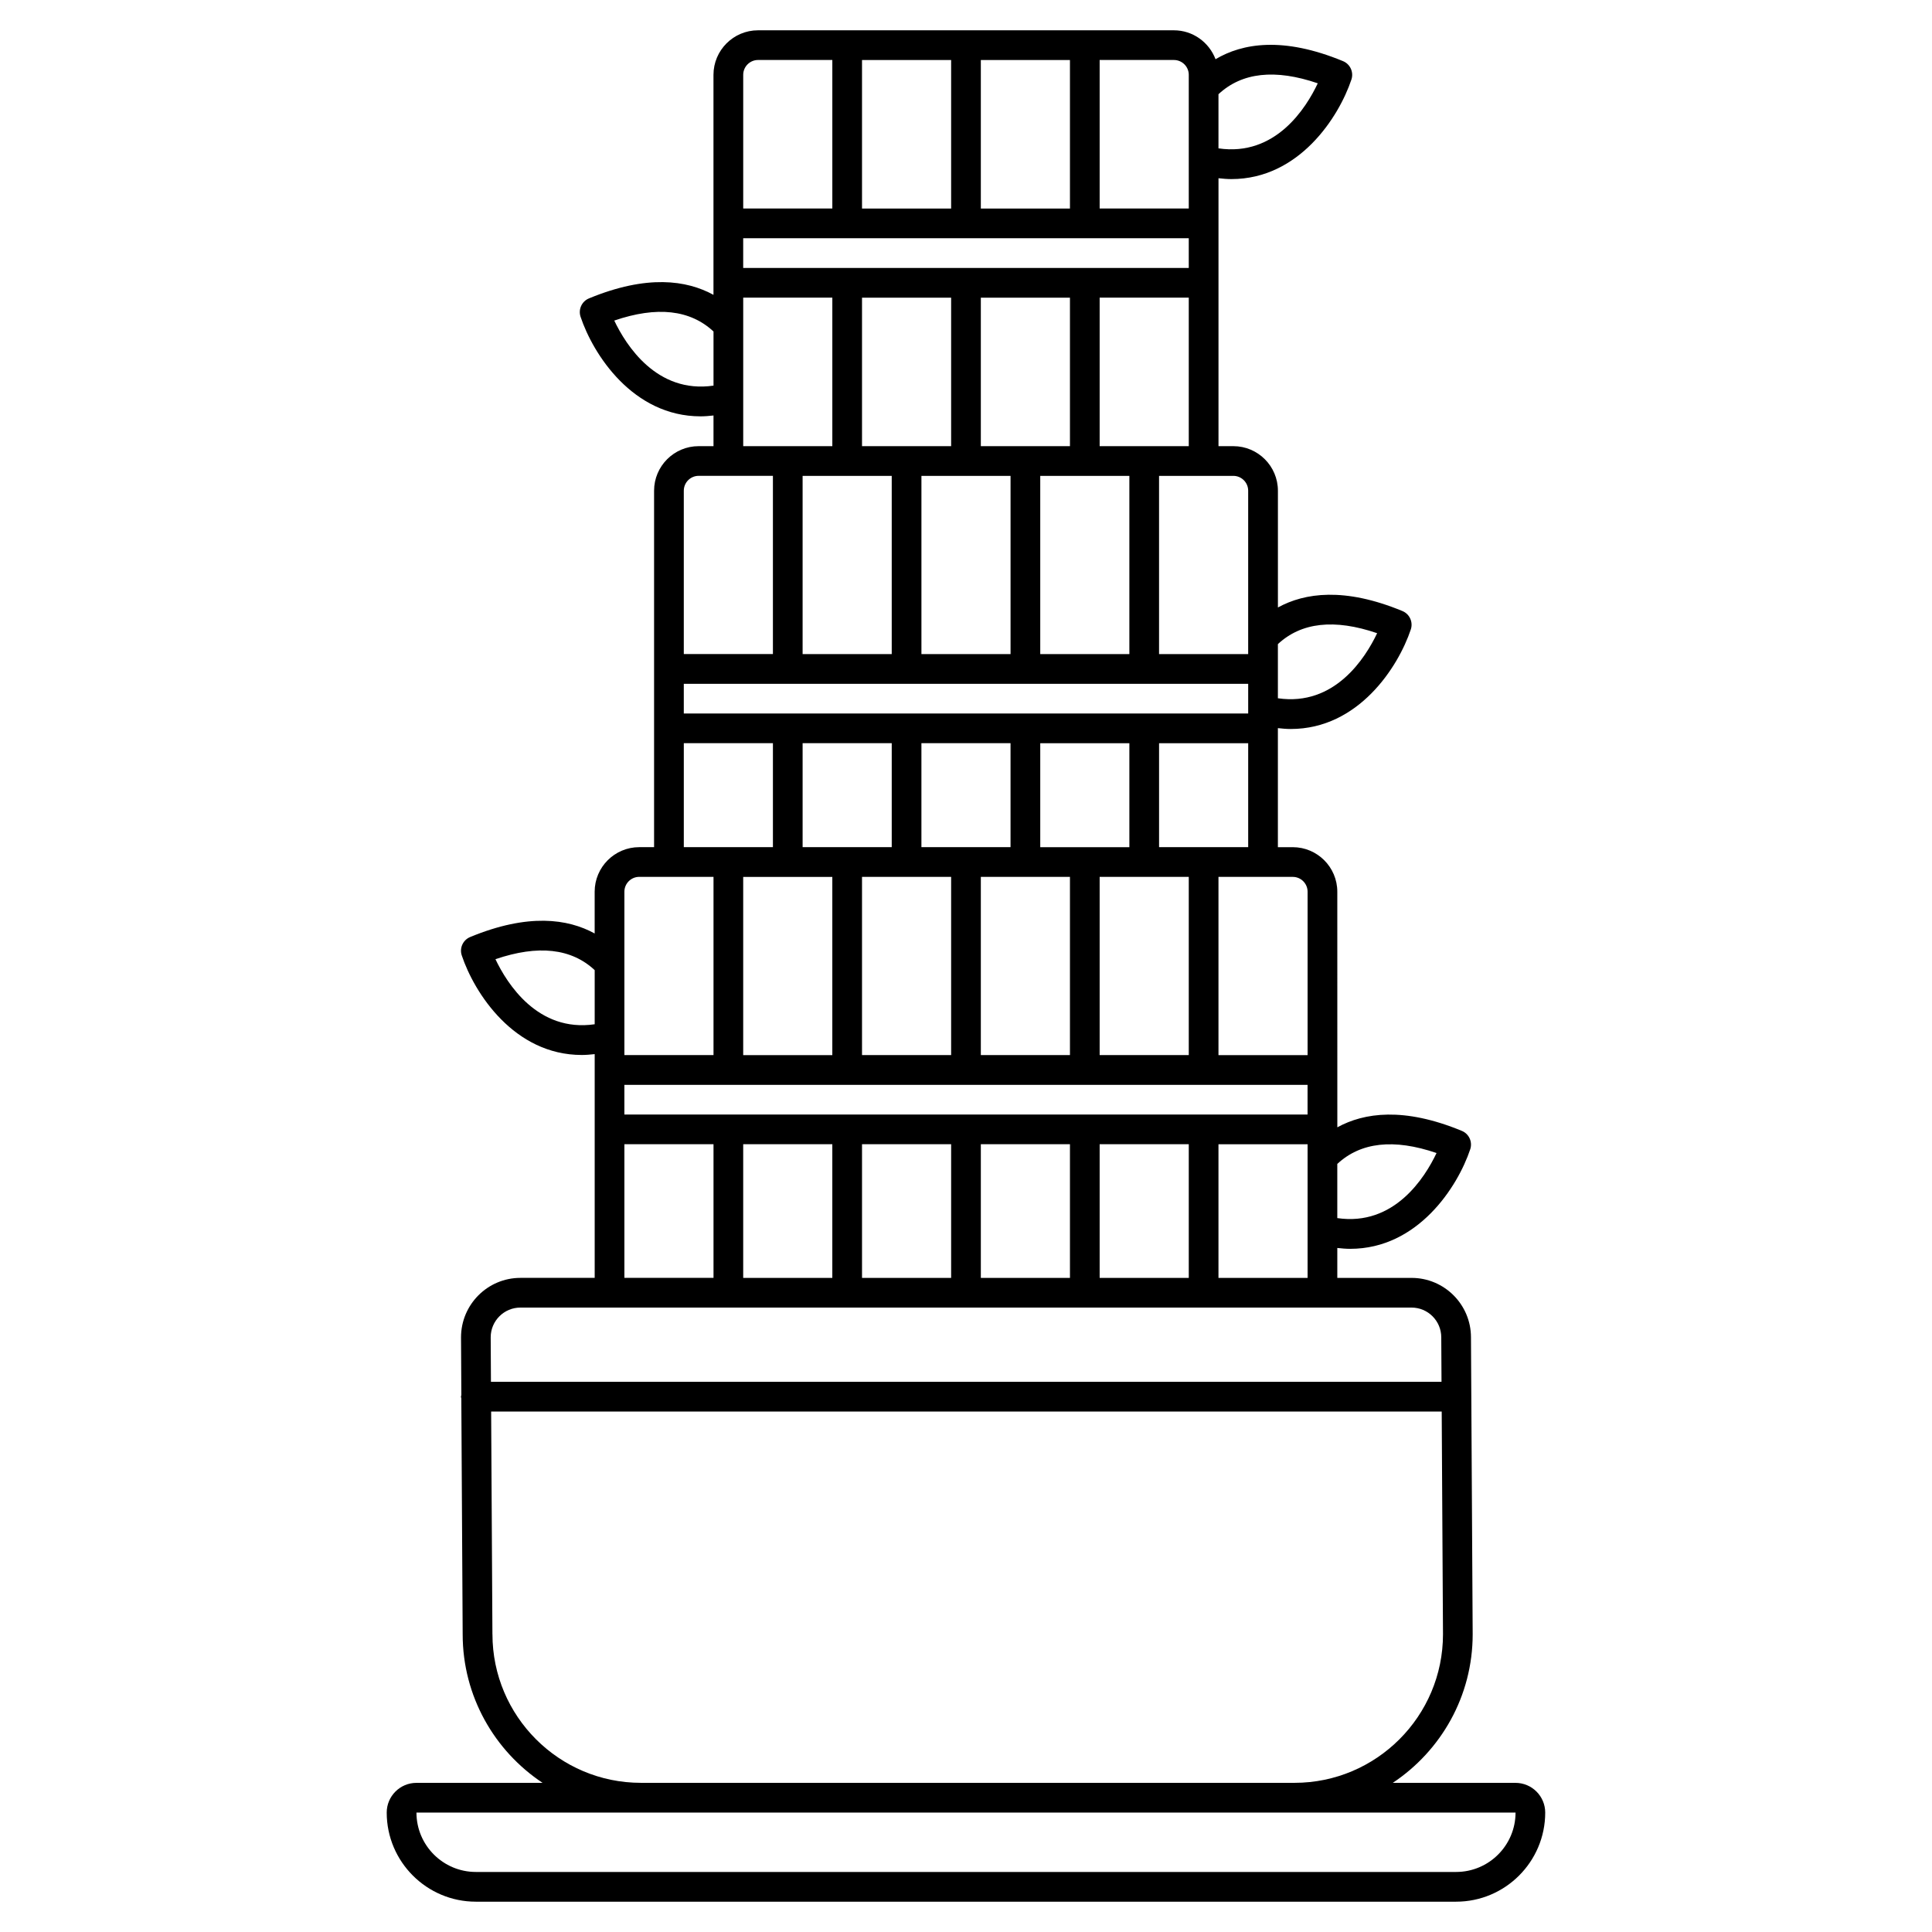 <?xml version="1.0" encoding="UTF-8"?>
<!-- Uploaded to: ICON Repo, www.svgrepo.com, Generator: ICON Repo Mixer Tools -->
<svg fill="#000000" width="800px" height="800px" version="1.1" viewBox="144 144 512 512" xmlns="http://www.w3.org/2000/svg">
 <path d="m545.63 616.48h-32.539c12.75-8.469 21.184-22.945 21.184-39.383l-0.453-78.699c0-8.684-7.062-15.742-15.742-15.742h-19.68v-7.93c1.16 0.129 2.309 0.227 3.414 0.227 17.957 0 28.492-16.445 31.812-26.379 0.652-1.961-0.32-4.094-2.227-4.879-15.348-6.352-25.891-4.84-32.992-0.945l-0.008-62.43c0-6.512-5.297-11.809-11.809-11.809h-3.938v-31.547c1.16 0.129 2.309 0.227 3.414 0.227 17.957 0 28.492-16.445 31.812-26.379 0.652-1.961-0.32-4.094-2.227-4.879-15.348-6.352-25.891-4.84-32.992-0.945v-30.941c0-6.512-5.297-11.809-11.809-11.809h-3.938v-71.004c1.16 0.129 2.305 0.227 3.41 0.227 17.957 0 28.496-16.445 31.816-26.379 0.652-1.961-0.32-4.094-2.227-4.879-15.914-6.586-26.688-4.727-33.781-0.512-1.703-4.465-5.988-7.66-11.035-7.66h-110.21c-6.512 0-11.809 5.297-11.809 11.809v58.297c-7.102-3.898-17.645-5.406-32.992 0.941-1.91 0.789-2.883 2.922-2.227 4.879 3.316 9.938 13.855 26.383 31.812 26.379 1.102 0 2.25-0.098 3.414-0.227v8.129h-3.938c-6.512 0-11.809 5.297-11.809 11.809v94.461h-3.938c-6.512 0-11.809 5.297-11.809 11.809v11.066c-7.102-3.898-17.645-5.406-32.992 0.941-1.91 0.789-2.883 2.922-2.227 4.879 3.316 9.938 13.855 26.383 31.812 26.379 1.102 0 2.25-0.098 3.414-0.227v59.297h-19.68c-8.684 0-15.742 7.062-15.742 15.77l0.086 15.289c-0.027 0.148-0.098 0.277-0.098 0.434 0 0.16 0.074 0.301 0.09 0.457l0.359 62.52c0 16.422 8.43 30.895 21.18 39.359h-33.438c-4.34 0-7.871 3.531-7.871 7.871 0 13.023 10.594 23.617 23.617 23.617h259.78c13.023 0 23.617-10.594 23.617-23.617-0.004-4.34-3.535-7.871-7.875-7.871zm-78.723-133.82v-35.426h23.617v35.426zm-157.44-51.168h181.05v7.871h-181.05zm55.105-55.105v47.23h-23.617v-47.23zm-39.359-51.168h149.57v7.871h-149.57zm55.105-55.105v47.23h-23.617v-47.23zm-39.363-62.977h118.08v7.871l-118.08 0.004zm62.977-7.871v-39.359h23.617v39.359zm-7.871 0h-23.617v-39.359h23.617zm23.617 118.08v-47.23h23.617v47.23zm-31.488 0v-47.23h23.617v47.23zm15.742-55.105v-39.359h23.617v39.359zm-7.871-39.359v39.359h-23.617v-39.359zm39.359 200.73v-47.23h23.617v47.23zm-31.488 0v-47.23h23.617v47.23zm-31.488 0v-47.23h23.617v47.23zm39.359-82.656v27.551h-23.617v-27.551zm7.875 27.555v-27.551h23.617v27.551zm-39.359-27.555v27.551h-23.617v-27.551zm-15.746 106.27v35.426h-23.617v-35.426zm7.871 0h23.617v35.426h-23.617zm31.488 0h23.617v35.426h-23.617zm31.488 0h23.617v35.426h-23.617zm89.277 2.34c-3.078 6.488-11.199 19.461-26.301 17.242v-14.352c6.176-5.758 14.98-6.766 26.301-2.891zm-34.172-69.25v43.297h-23.617v-47.23h19.68c2.168-0.004 3.938 1.758 3.938 3.934zm-39.359-11.809v-27.551h23.617v27.551zm57.789-56.703c-3.078 6.488-11.207 19.453-26.301 17.242v-14.348c6.176-5.762 14.98-6.769 26.301-2.894zm-34.176-37.762v43.297h-23.617v-47.23h19.68c2.172-0.004 3.938 1.762 3.938 3.934zm-39.359-11.809v-39.359h23.617v39.359zm57.801-96.156c-3.059 6.492-11.16 19.469-26.312 17.238v-14.348c6.176-5.766 14.988-6.769 26.312-2.891zm-34.184-2.246v35.426h-23.617v-39.359h19.68c2.168 0 3.938 1.762 3.938 3.934zm-114.14-3.934h19.68v39.359h-23.617v-35.426c0-2.172 1.77-3.934 3.938-3.934zm-38.109 69.055c11.324-3.871 20.125-2.863 26.301 2.898v14.344c-15.074 2.195-23.223-10.762-26.301-17.242zm34.172-6.078h23.617v39.359h-23.617zm-11.809 47.23h19.68v47.23h-23.617v-43.297c0.004-2.168 1.77-3.934 3.938-3.934zm-3.934 70.848h23.617v27.551h-23.617zm-11.809 35.426h19.68v47.23h-23.617v-43.297c0-2.172 1.77-3.934 3.938-3.934zm-38.109 21.82c11.328-3.867 20.129-2.863 26.301 2.898v14.344c-15.082 2.199-23.219-10.758-26.301-17.242zm34.172 49.027h23.617v35.426h-23.617zm-27.551 43.297h236.16c4.34 0 7.871 3.531 7.871 7.894l0.066 11.785h-251.91l-0.066-11.809c0.004-4.34 3.535-7.871 7.875-7.871zm-7.422 86.566-0.34-59.016h251.91l0.34 59.039c0 21.703-17.656 39.359-39.359 39.359h-173.18c-21.707 0.004-39.363-17.656-39.363-39.383zm255.39 63h-259.78c-8.684 0-15.742-7.062-15.742-15.742h291.27c0 8.684-7.062 15.742-15.746 15.742z"/>
</svg>